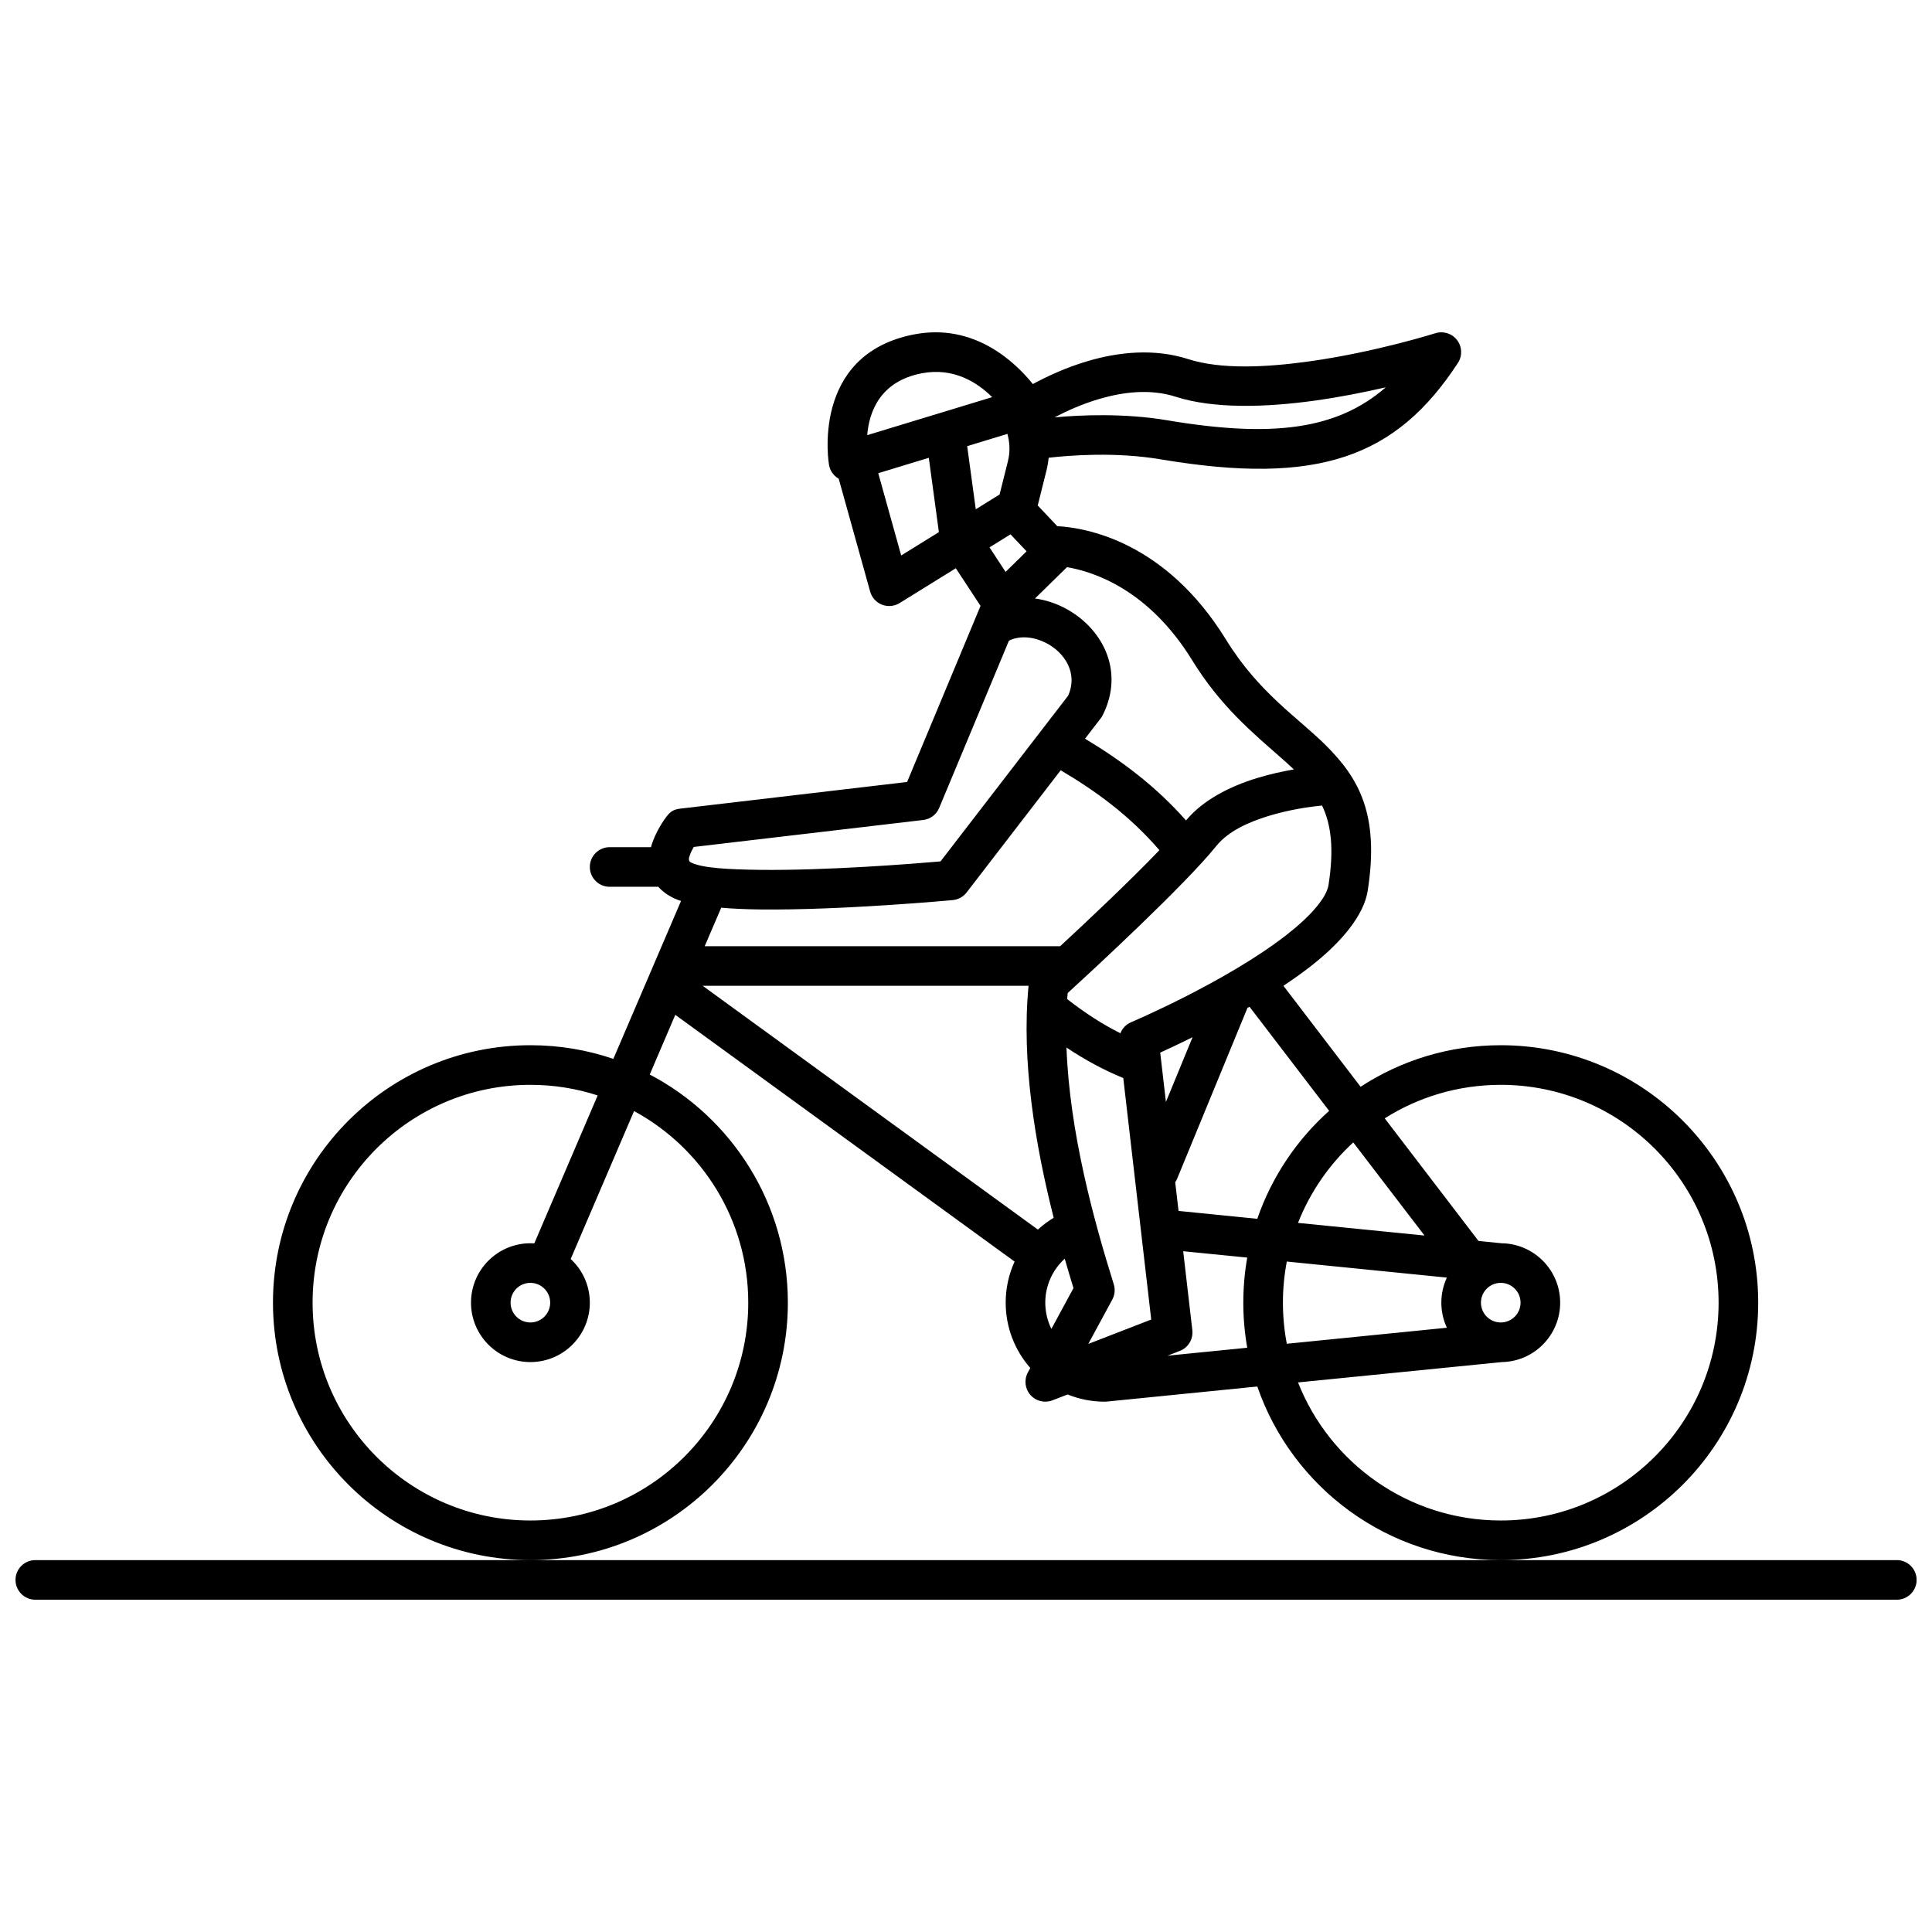 <?xml version="1.0" encoding="UTF-8"?>
<!-- Uploaded to: ICON Repo, www.svgrepo.com, Generator: ICON Repo Mixer Tools -->
<svg width="800px" height="800px" version="1.1" viewBox="144 144 512 512" xmlns="http://www.w3.org/2000/svg">
 <defs>
  <clipPath id="a">
   <path d="m148.09 232h503.81v336h-503.81z"/>
  </clipPath>
 </defs>
 <g clip-path="url(#a)">
  <path d="m153.36 567.94h493.32c2.894 0 5.246-2.352 5.246-5.25 0-2.894-2.352-5.246-5.246-5.246h-493.32c-2.898 0-5.25 2.352-5.25 5.246 0 2.898 2.352 5.25 5.25 5.25zm323.84-56.5c9.227 26.762 34.648 46.004 64.52 46.004 37.648 0 68.223-30.574 68.223-68.227 0-37.648-30.574-68.223-68.223-68.223-13.699 0-26.461 4.039-37.148 11.012l-20.453-26.758c2.484-1.656 4.898-3.367 7.137-5.109 8.32-6.457 14.188-13.633 15.195-20.047 3.184-20.32-2.383-29.895-11.082-38.562-7.43-7.402-17.789-13.918-26.461-28.016-16.145-26.23-37.406-29.691-44.715-30.07l-5.184-5.488 2.289-9.152c0.293-1.188 0.492-2.352 0.609-3.496 5.57-0.641 17.715-1.598 29.66 0.418 41.879 7.066 62.473-0.574 78.793-25.535 1.219-1.859 1.137-4.281-0.207-6.047-1.336-1.773-3.644-2.496-5.762-1.836 0 0-15.914 5.039-33.566 7.484-11.254 1.562-23.25 2.172-31.961-0.629-8.977-2.879-18.391-1.879-26.473 0.492-5.898 1.723-11.043 4.156-14.672 6.129-4.672-5.812-15.516-16.215-31.418-13.172-27.762 5.332-22.598 34.637-22.598 34.637 0.273 1.48 1.156 2.769 2.438 3.547 0.039 0.023 0.082 0.055 0.125 0.074l8.332 29.895c0.441 1.594 1.605 2.883 3.141 3.484 1.543 0.598 3.273 0.438 4.68-0.434l14.883-9.223 6.551 9.98-19.461 46.664-60.141 7.066c-1.879 0.219-2.668 0.922-3.465 1.918-0.062 0.074-0.062 0.074-0.145 0.18-0.57 0.723-3.086 4.231-4.125 8.113h-10.961c-2.894 0-5.246 2.352-5.246 5.25 0 2.894 2.352 5.246 5.246 5.246h12.902c0.996 1.133 2.34 2.152 4.102 3.012 0.547 0.262 1.188 0.516 1.922 0.746l-17.938 41.848c-6.894-2.352-14.285-3.621-21.98-3.621-37.648 0-68.223 30.574-68.223 68.223 0 37.652 30.574 68.227 68.223 68.227 37.652 0 68.227-30.574 68.227-68.227 0-26.238-14.852-49.047-36.602-60.457l6.769-15.816 89.922 65.391c-1.523 3.316-2.363 7-2.363 10.883 0 6.637 2.469 12.691 6.519 17.309l-0.641 1.188c-1.051 1.941-0.777 4.324 0.684 5.973 1.457 1.648 3.777 2.215 5.836 1.414l4.008-1.551c3.035 1.227 6.359 1.91 9.836 1.91 0.176 0 0.344-0.012 0.523-0.023zm10.789-1.082c8.449 21.422 29.324 36.59 53.73 36.59 31.863 0 57.727-25.863 57.727-57.73 0-31.863-25.863-57.727-57.727-57.727-11.305 0-21.855 3.254-30.754 8.879l24.855 32.496c3.828 0.379 6.106 0.609 6.086 0.609 8.605 0.105 15.555 7.117 15.555 15.742 0 8.598-6.906 15.598-15.449 15.746zm-185.6-76.055c-5.617-1.828-11.598-2.812-17.824-2.812-31.863 0-57.727 25.863-57.727 57.727 0 31.867 25.863 57.73 57.727 57.73 31.867 0 57.73-25.863 57.73-57.73 0-21.914-12.25-41.008-30.262-50.777l-16.793 39.203c3.117 2.887 5.07 7 5.07 11.574 0 8.691-7.055 15.746-15.746 15.746s-15.742-7.055-15.742-15.746c0-8.688 7.051-15.742 15.742-15.742 0.348 0 0.684 0.012 1.031 0.031zm172.14 42.973-16.973-1.691 2.426 20.93c0.273 2.371-1.09 4.629-3.316 5.488l-3.266 1.27 21.129-2.109c-0.68-3.883-1.039-7.871-1.039-11.945 0-4.07 0.359-8.059 1.039-11.941zm-47.902-55.672c0.816 22.207 7.094 45.375 12.531 62.734 0.422 1.355 0.285 2.812-0.387 4.062l-6.363 11.754 16.68-6.465-7.41-64.004c-5.113-2.078-10.129-4.789-15.051-8.082zm58.391 56.719c-0.672 3.527-1.031 7.168-1.031 10.895s0.359 7.371 1.031 10.895l42.422-4.25c-0.941-2.016-1.469-4.269-1.469-6.644 0-2.371 0.527-4.629 1.469-6.644zm-58.852-0.754c-3.16 2.887-5.156 7.031-5.156 11.648 0 2.5 0.59 4.859 1.617 6.961 2.961-5.469 5.856-10.82 5.856-10.812-0.766-2.508-1.543-5.109-2.316-7.797zm115.55 6.402c-2.898 0-5.25 2.352-5.25 5.246 0 2.898 2.352 5.25 5.25 5.25 2.894 0 5.246-2.352 5.246-5.25 0-2.894-2.352-5.246-5.246-5.246zm-257.16 0c2.898 0 5.25 2.352 5.25 5.246 0 2.898-2.352 5.25-5.25 5.25-2.894 0-5.246-2.352-5.246-5.25 0-2.894 2.352-5.246 5.246-5.246zm218.07-37.219 18.883 24.676-33.523-3.348c3.234-8.199 8.281-15.473 14.641-21.328zm-79.391 19.973c-4.871-19.258-8.598-41.426-6.656-61.477h-86.359l88.828 64.605c1.289-1.176 2.688-2.227 4.188-3.129zm73-28.34-21.098-27.582c-0.188 0.105-0.367 0.211-0.555 0.312l-18.633 45.27c-0.137 0.336-0.312 0.652-0.504 0.938l0.883 7.586 20.867 2.09c3.832-11.117 10.465-20.941 19.039-28.613zm-36.191-19.512c-3.461 1.711-6.434 3.109-8.574 4.082l1.512 13.07zm-19.121-1.051c0.492-1.289 1.5-2.359 2.844-2.926 0 0 25.062-10.621 41.051-23.039 3.188-2.477 6.004-5.019 8.102-7.566 1.637-1.996 2.856-3.906 3.16-5.828 1.457-9.363 0.734-15.785-1.66-20.855l-0.074-0.137c-3.199 0.316-8.637 1.07-14.18 2.773-5.215 1.605-10.633 3.977-13.855 7.977-8.469 10.516-33.039 33.168-39.371 38.961-0.039 0.523-0.082 1.051-0.125 1.586 4.609 3.609 9.301 6.664 14.109 9.055zm-15.965-23.07c7.019-6.496 18.25-17.055 26.301-25.449-7.988-9.258-16.918-15.703-26.164-21.172l-24.93 32.379c-0.891 1.156-2.227 1.891-3.676 2.027 0 0-29.586 2.75-51.305 2.477-3.598-0.043-7-0.199-10.055-0.461l-4.375 10.199zm-97.102-26.301c-0.379 0.641-0.777 1.406-1.039 2.172-0.219 0.672-0.555 1.531 0.348 1.973 3.043 1.48 9.98 1.816 18.156 1.922 17.676 0.219 40.695-1.605 47.926-2.234 0 0 33.797-43.887 33.809-43.906 2.707-6.004-0.945-11.473-5.824-13.98-3.078-1.574-6.75-2.109-9.848-0.621l-18.492 44.336c-0.727 1.754-2.352 2.973-4.231 3.191zm98.906-74.145-8.48 8.301c2.664 0.359 5.301 1.199 7.746 2.457 9.77 5.019 16.234 16.395 10.211 28.445-0.148 0.305-0.336 0.586-0.535 0.852l-4.156 5.402c9.438 5.68 18.527 12.367 26.766 21.664 4.481-5.426 11.648-9.035 18.777-11.219 3.422-1.051 6.82-1.785 9.805-2.301-1.156-1.09-2.375-2.172-3.621-3.273-7.254-6.402-15.809-13.434-23.312-25.621-11.504-18.703-25.98-23.488-33.199-24.707zm-10.707-4.199-4.262-4.5-5.562 3.453 4.262 6.496zm-25.914-24.781-13.395 4.074 6.078 21.809 9.992-6.191zm20.836-6.34-10.664 3.246 2.277 16.73 6.316-3.918 2.195-8.785c0.672-2.652 0.461-5.121-0.125-7.273zm-37.156 0.336c0.48-5.887 3.199-14.242 14.461-16.395 8.504-1.637 14.82 2.508 18.652 6.32zm49.633-4.711c6.918-0.641 18.465-1.156 29.863 0.766 27.918 4.711 45.07 2.477 57.918-8.734-5.586 1.293-12.156 2.606-18.977 3.551-12.891 1.781-26.629 2.172-36.613-1.031-6.883-2.215-14.105-1.258-20.309 0.559-4.703 1.383-8.848 3.285-11.883 4.891z" fill-rule="evenodd"/>
 </g>
</svg>